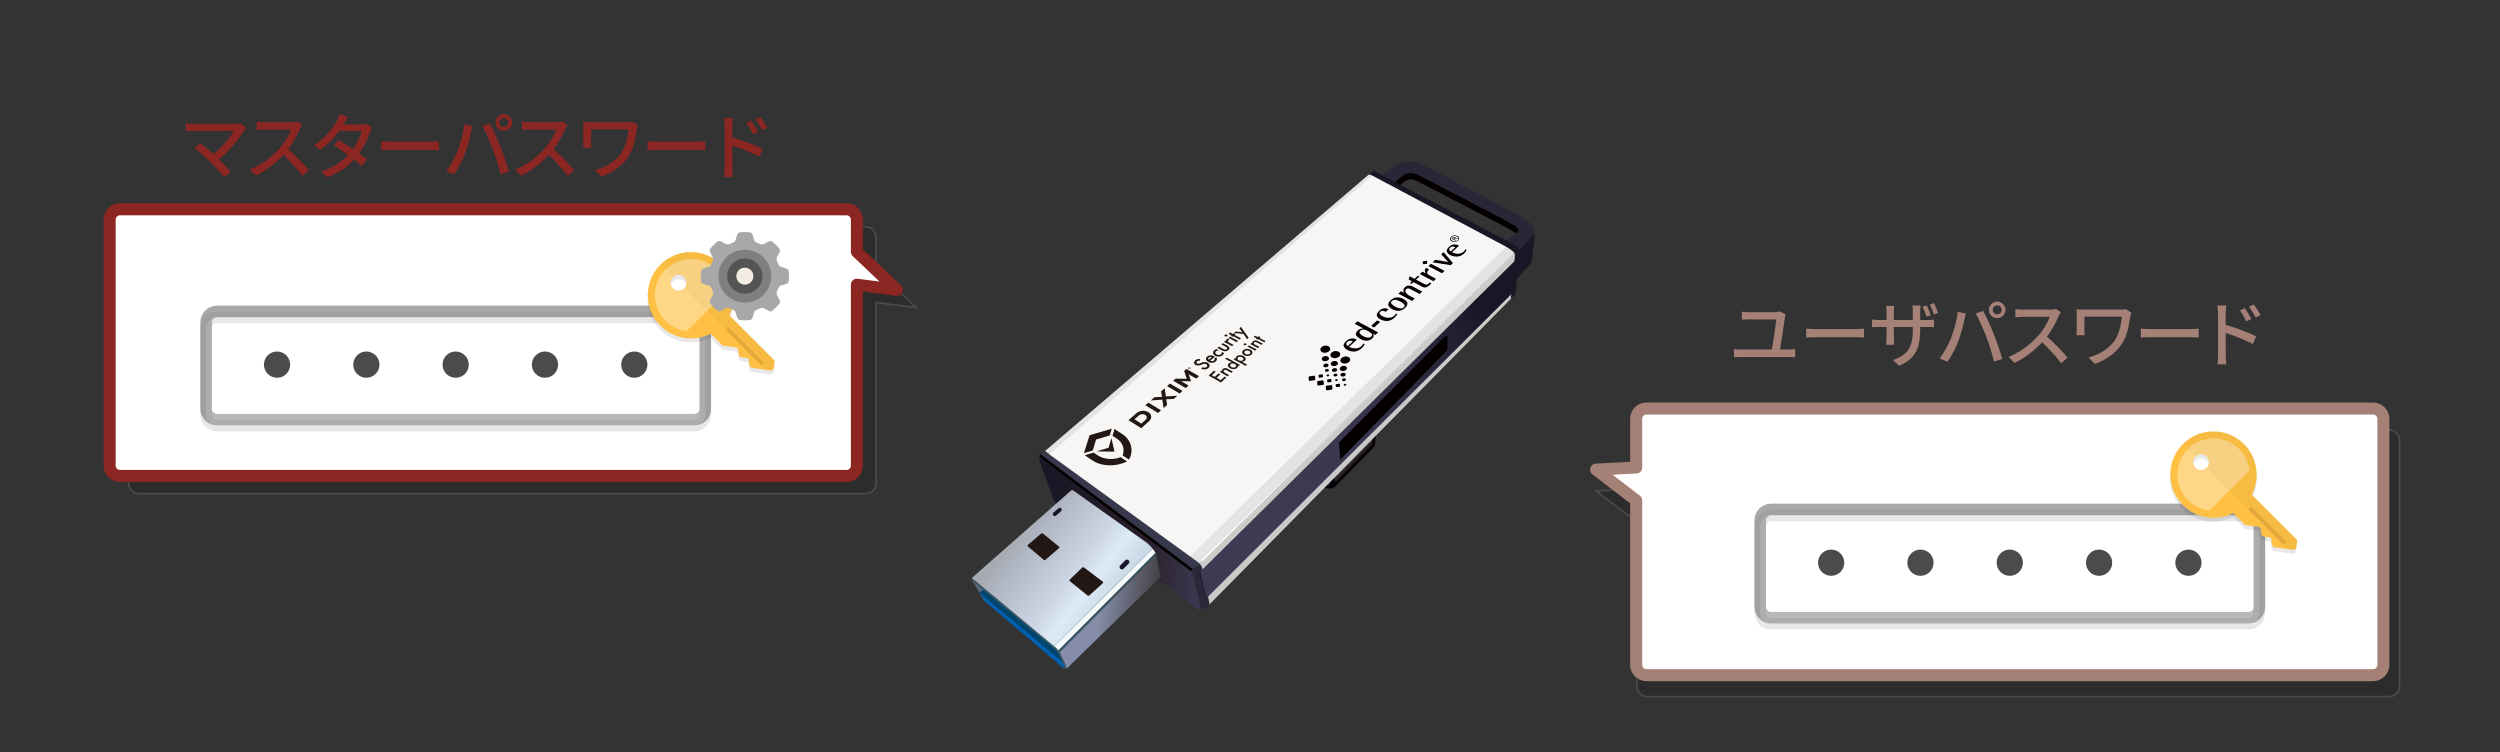 <?xml version="1.0" encoding="UTF-8"?>
<svg id="_レイヤー_1" xmlns="http://www.w3.org/2000/svg" version="1.1" xmlns:xlink="http://www.w3.org/1999/xlink" viewBox="0 0 1500.5 451.56">
  <rect x="0" y="0" width="1500.5" height="451.56" fill="#333333" stroke="none"/>
  <!-- Generator: Adobe Illustrator 29.5.1, SVG Export Plug-In . SVG Version: 2.1.0 Build 141)  -->
  <defs>
    <style>
      .st0 {
        fill: #221715;
      }

      .st1 {
        fill: url(#_名称未設定グラデーション_4);
      }

      .st1, .st2, .st3, .st4, .st5, .st6, .st7, .st8, .st9, .st10 {
        isolation: isolate;
      }

      .st1, .st4 {
        opacity: .17;
      }

      .st11 {
        fill: url(#_名称未設定グラデーション_5);
      }

      .st12 {
        fill: #050207;
      }

      .st13 {
        fill: #181726;
      }

      .st2 {
        opacity: .03;
      }

      .st14 {
        fill: #3b5561;
      }

      .st15 {
        fill: #f6fafb;
      }

      .st16 {
        fill: #8c2623;
      }

      .st17 {
        stroke: #040000;
        stroke-width: 1.59px;
      }

      .st17, .st3, .st18, .st19, .st20, .st7, .st21 {
        fill: #fff;
      }

      .st17, .st7, .st21, .st9 {
        stroke-miterlimit: 10;
      }

      .st22 {
        fill: url(#_名称未設定グラデーション_6);
      }

      .st3 {
        opacity: .35;
      }

      .st23 {
        fill: #38384d;
      }

      .st4 {
        fill: #848485;
      }

      .st24 {
        fill: #034f6a;
      }

      .st25 {
        fill: url(#_名称未設定グラデーション_2);
      }

      .st26 {
        fill: none;
      }

      .st27 {
        fill: #272737;
      }

      .st5 {
        opacity: .09;
      }

      .st28 {
        fill: #596575;
      }

      .st19 {
        stroke: #a48076;
        stroke-linecap: round;
      }

      .st19, .st20 {
        stroke-linejoin: round;
        stroke-width: 7.21px;
      }

      .st29 {
        fill: url(#_名称未設定グラデーション);
      }

      .st20 {
        stroke: #8c2623;
      }

      .st30 {
        fill: #18162b;
      }

      .st31 {
        fill: url(#_名称未設定グラデーション_8);
      }

      .st6 {
        opacity: .1;
      }

      .st7 {
        opacity: .19;
        stroke: #828282;
      }

      .st7, .st21 {
        stroke-width: 6.92px;
      }

      .st32 {
        fill: url(#_名称未設定グラデーション_3);
      }

      .st33 {
        fill: #0060af;
      }

      .st34 {
        fill: #a8a8a8;
      }

      .st35 {
        fill: #29293a;
      }

      .st36 {
        fill: #545454;
      }

      .st37 {
        fill: url(#_名称未設定グラデーション_7);
      }

      .st38 {
        fill: #7f7f7f;
      }

      .st39 {
        fill: #00456f;
      }

      .st40 {
        fill: #f2ece4;
      }

      .st41 {
        fill: #4b4b4b;
      }

      .st42 {
        fill: #040000;
      }

      .st43 {
        fill: #f7f6f4;
      }

      .st44 {
        fill: #1f2035;
      }

      .st8 {
        fill: #535354;
      }

      .st8, .st10 {
        opacity: .26;
      }

      .st21 {
        stroke: #a8a8a8;
      }

      .st9 {
        opacity: .13;
        stroke: #fff;
      }

      .st45 {
        fill: #a94660;
      }

      .st46 {
        fill: #a48076;
      }

      .st47 {
        fill: #ffc043;
      }

      .st48 {
        fill: #221713;
      }

      .st10 {
        fill: #4f4d4d;
      }
    </style>
    <linearGradient id="_名称未設定グラデーション" data-name="名称未設定グラデーション" x1="1074.58" y1="629.11" x2="1080.95" y2="634.07" gradientTransform="translate(-194.04 -465.93) rotate(6.01)" gradientUnits="userSpaceOnUse">
      <stop offset="0" stop-color="#50464e"/>
      <stop offset=".26" stop-color="#4c434a"/>
      <stop offset=".46" stop-color="#433a41"/>
      <stop offset=".65" stop-color="#332b30"/>
      <stop offset=".82" stop-color="#1c1619"/>
      <stop offset=".96" stop-color="#040000"/>
    </linearGradient>
    <linearGradient id="_名称未設定グラデーション_2" data-name="名称未設定グラデーション 2" x1="1062.73" y1="644.12" x2="1060.48" y2="647.38" gradientTransform="translate(-194.04 -465.93) rotate(6.01)" gradientUnits="userSpaceOnUse">
      <stop offset="0" stop-color="#50464e"/>
      <stop offset=".2" stop-color="#4b4149"/>
      <stop offset=".43" stop-color="#3d343a"/>
      <stop offset=".69" stop-color="#251f22"/>
      <stop offset=".95" stop-color="#050101"/>
      <stop offset=".96" stop-color="#040000"/>
    </linearGradient>
    <linearGradient id="_名称未設定グラデーション_3" data-name="名称未設定グラデーション 3" x1="1059.31" y1="643.3" x2="1081.29" y2="616.35" gradientTransform="translate(-194.04 -465.93) rotate(6.01)" gradientUnits="userSpaceOnUse">
      <stop offset="0" stop-color="#4d6370"/>
      <stop offset=".96" stop-color="#040000"/>
    </linearGradient>
    <linearGradient id="_名称未設定グラデーション_4" data-name="名称未設定グラデーション 4" x1="985.87" y1="599.71" x2="1162.56" y2="599.71" gradientTransform="translate(-194.04 -465.93) rotate(6.01)" gradientUnits="userSpaceOnUse">
      <stop offset="0" stop-color="#8d8d8d"/>
      <stop offset=".06" stop-color="#898989"/>
      <stop offset=".31" stop-color="#828383"/>
      <stop offset="1" stop-color="#818282"/>
    </linearGradient>
    <linearGradient id="_名称未設定グラデーション_5" data-name="名称未設定グラデーション 5" x1="890.76" y1="691.53" x2="996.85" y2="691.53" gradientTransform="translate(-194.04 -465.93) rotate(6.01)" gradientUnits="userSpaceOnUse">
      <stop offset="0" stop-color="#181726"/>
      <stop offset=".64" stop-color="#281e29"/>
      <stop offset="1" stop-color="#3c3b52"/>
    </linearGradient>
    <linearGradient id="_名称未設定グラデーション_6" data-name="名称未設定グラデーション 6" x1="1033.98" y1="669.36" x2="1146.96" y2="536.05" gradientTransform="translate(-194.04 -465.93) rotate(6.01)" gradientUnits="userSpaceOnUse">
      <stop offset="0" stop-color="#3c3b52"/>
      <stop offset=".33" stop-color="#39384e"/>
      <stop offset=".61" stop-color="#302f44"/>
      <stop offset=".86" stop-color="#232233"/>
      <stop offset="1" stop-color="#181726"/>
    </linearGradient>
    <linearGradient id="_名称未設定グラデーション_7" data-name="名称未設定グラデーション 7" x1="915.08" y1="738.45" x2="970.8" y2="738.45" gradientTransform="translate(-194.04 -465.93) rotate(6.01)" gradientUnits="userSpaceOnUse">
      <stop offset="0" stop-color="#858da8"/>
      <stop offset=".38" stop-color="#858da8"/>
      <stop offset="1" stop-color="#444045"/>
    </linearGradient>
    <linearGradient id="_名称未設定グラデーション_8" data-name="名称未設定グラデーション 8" x1="882.57" y1="696.99" x2="941.19" y2="731.96" gradientTransform="translate(-194.04 -465.93) rotate(6.01)" gradientUnits="userSpaceOnUse">
      <stop offset="0" stop-color="#a6abb1"/>
      <stop offset=".11" stop-color="#adb3be"/>
      <stop offset=".61" stop-color="#cdd6e5"/>
      <stop offset=".79" stop-color="#deebf7"/>
      <stop offset="1" stop-color="#c9d8e6"/>
    </linearGradient>
  </defs>
  <g>
    <g>
      <g>
        <path class="st42" d="M892.88,156.23l13.91-10.53s3.16-2.13,3.74-2.89c.83-1.07.84-2.05-3.21-4.41-1.33-.78-7.81-4.34-7.81-4.34l-48.73-25.28s-1.92-.91-3.56-1.18-3.27.81-3.27.81c-2.18.69-4.87,4.28-4.87,4.28l-7.8-4.65,4.29-3.92s2.96-2.53,7.94-3.27c4.98-.75,10.21,1.8,10.21,1.8l57.35,30.22s4.71,2.23,7.68,5.75c2.97,3.52,1.92,7.64,1.1,8.58-3.84,4.45-10.77,10.9-10.77,10.9l-16.21-1.9h0s0,.02,0,.02Z"/>
        <path class="st27" d="M893.27,152.46l13.91-10.53s3.16-2.13,3.74-2.89c.83-1.07.84-2.05-3.21-4.41-1.33-.78-7.81-4.34-7.81-4.34l-48.73-25.28s-1.92-.91-3.56-1.18-3.89.57-3.89.57c-2.18.69-14,11.66-14,11.66l-6.66-6.09,12.91-9.61s2.96-2.53,7.94-3.27c4.98-.75,10.21,1.8,10.21,1.8l57.35,30.22s4.71,2.23,7.68,5.75c2.97,3.52,1.92,7.64,1.1,8.58-3.84,4.45-10.77,10.9-10.77,10.9l-16.21-1.9h0s0,.01,0,.01Z"/>
      </g>
      <g>
        <path class="st12" d="M823.79,269.1c.27-.39,1.44-1.45,1.55-2.09l.45-8.3c-.1-1.07-.5-1.32-1.05-2.02l-5.92-5.21c-1.44-.65-1.8-.27-2.6.5l-27.85,27.79c-1.28,1.88-1.73,2.18-1.19,5.78l2.37,5.79c.52,1.11,1.97,1.41,3.24,1.44l6.6.48c.83-.29,1.45-.98,2.17-1.47l19.08-19.41,3.15-3.28h0s0,0,0,0Z"/>
        <path class="st29" d="M803.26,288.8c-1.34.94-1.59.72-2.19-.41l-.61-3.04c-.05-.56-.2-1.33.57-1.98l21.75-20.68c.95-.8.91-.02.97.66l-.24,3.23c-.17,1.76-.91,2.44-2.56,4.16-1.35,1.4-17.7,18.05-17.7,18.05h0Z"/>
        <path class="st25" d="M798.05,292.16s.23-4.42-1-5.54c-1.22-1.12-8.63-1.9-8.63-1.9"/>
        <path class="st32" d="M789.68,281.46s6.36,2.72,8.5,1.81c2.15-.9,23.6-22.37,23.6-22.37l-32.1,20.55h0Z"/>
      </g>
      <g>
        <path class="st43" d="M909.74,155.21s.31-2.94.42-4c.03-.28-.02-.52-.1-.74-.23-.59-.75-.93-.75-.93,0,0-2.48-2.37-2.96-2.84-.15-.15-.34-.28-.53-.41h.01c-.4-.27-.78-.44-.78-.44l-77.25-40.1s-1.64-.8-2.94-1.31h0s-.02,0-.03,0h0c-.44-.16-.85-.29-1.13-.35-1.11-.24-2.27.79-2.27.79l-73.82,63.03-120.44,102.87,2.67,1.94-1.15,1,84.3,61.46h-.01s4.03,3.35,4.03,3.35c0,0,.83.78,1.18,1.08.01.01.03.02.04.04.32.29.46.51.46.51,0,0,2.29,3.23,2.62,3.33s.66-.34.66-.34l187.15-185.77c.52-.42.64-2.13.64-2.13l-.02-.02h0Z"/>
        <polygon class="st43" points="725.31 356.3 724.41 357.19 725.71 362.95 726.24 362.4 729.98 358.61 907.25 178.88 907.55 176.06 727.27 354.36 725.31 356.3"/>
      </g>
      <g>
        <g>
          <path class="st42" d="M785.37,226.42l.19,1.57c0,.45.2.62.65.61l2.76-.38c.21-.07.49-.24.46-.64l-.16-1.6c-.02-.38-.37-.49-.5-.5l-2.8.38c-.22,0-.54.3-.6.57h0Z"/>
          <path class="st42" d="M790.54,229.22l.15,1.57c0,.45.2.62.65.61l2.81-.37c.21-.07.46-.28.41-.65l-.16-1.6c-.02-.38-.37-.49-.5-.5l-2.8.38c-.22,0-.5.31-.55.57Z"/>
          <path class="st42" d="M791.43,225.34l.1.99c0,.28.12.39.41.38l1.79-.24c.13-.04.36-.17.33-.4l-.11-1.08c-.02-.24-.12-.38-.37-.33l-1.78.24c-.31.06-.45.2-.37.43h0s0,.01,0,.01Z"/>
          <path class="st42" d="M796.55,228.15l.1.99c0,.28.12.39.41.38l1.79-.24c.13-.04.36-.17.33-.4l-.11-1.08c-.02-.24-.12-.38-.37-.33l-1.78.24c-.31.06-.45.2-.37.43h0s0,.01,0,.01Z"/>
          <path class="st42" d="M801.69,230.98l.1.99c0,.28.12.39.41.38l1.79-.24c.13-.04.36-.17.33-.4l-.11-1.08c-.02-.24-.12-.38-.37-.33l-1.78.24c-.31.06-.45.2-.37.43h0s0,.01,0,.01Z"/>
          <path class="st42" d="M795.72,232.12l.15,1.52c0,.45.2.62.65.61l2.76-.38c.21-.07.46-.24.44-.65l-.16-1.6c-.02-.38-.37-.51-.51-.53l-2.77.41c-.33.03-.61.27-.56.62Z"/>
          <path class="st42" d="M798.39,209.63c-.13,1.23-2.02,2.26-3.58,2.1s-2.42-.93-2.29-2.16,1.94-2.31,3.48-2.14,2.5.98,2.37,2.21h0Z"/>
          <path class="st42" d="M804.39,212.86c-.13,1.23-2.01,2.28-3.56,2.12s-2.44-.89-2.32-2.12,1.96-2.32,3.51-2.15,2.49.93,2.36,2.16h0Z"/>
          <path class="st42" d="M810.39,216.09c-.13,1.23-2.01,2.28-3.56,2.12s-2.44-.89-2.32-2.12,1.96-2.32,3.51-2.15,2.49.93,2.36,2.16h0Z"/>
          <path class="st42" d="M797.65,215.3c-.09.89-1.49,1.64-2.63,1.52s-1.77-.68-1.68-1.57,1.42-1.68,2.56-1.56,1.84.72,1.75,1.61h0Z"/>
          <path class="st42" d="M803.03,218.22c-.09.89-1.48,1.65-2.61,1.54s-1.8-.65-1.7-1.54,1.44-1.69,2.59-1.57,1.83.68,1.74,1.58h0s0,0,0,0Z"/>
          <path class="st42" d="M808.45,221.15c-.09.89-1.48,1.65-2.62,1.53s-1.8-.65-1.7-1.54,1.44-1.68,2.59-1.57,1.83.68,1.74,1.58h0s0,0,0,0Z"/>
          <path class="st42" d="M797.4,219.34c-.07.65-1.09,1.2-1.92,1.12s-1.3-.49-1.23-1.15,1.04-1.22,1.87-1.14,1.35.52,1.28,1.18h0s0,0,0,0Z"/>
          <path class="st42" d="M802.54,222.11c-.07.65-1.08,1.21-1.91,1.12s-1.31-.48-1.25-1.13,1.05-1.23,1.89-1.15,1.34.49,1.27,1.15h0Z"/>
          <path class="st42" d="M807.68,224.89c-.07.65-1.08,1.21-1.91,1.12s-1.31-.48-1.25-1.13,1.05-1.23,1.89-1.15,1.34.5,1.28,1.15h0Z"/>
          <path class="st42" d="M797.61,222.31c-.05.49-.82.9-1.45.84s-.98-.37-.93-.86.79-.92,1.41-.86,1.01.39.96.88h0Z"/>
          <path class="st42" d="M802.73,225.11c-.05.49-.81.9-1.44.84s-.99-.35-.94-.85.79-.92,1.42-.86,1,.37.95.87h0Z"/>
          <path class="st42" d="M807.85,227.9c-.05.5-.81.93-1.44.87s-.99-.36-.94-.86.8-.95,1.42-.88,1.01.38.95.88h0Z"/>
          <path class="st42" d="M797.79,225.34c-.04.33-.55.61-.97.56s-.66-.25-.62-.58.52-.62.95-.58.68.26.64.59h0Z"/>
          <path class="st42" d="M802.93,228.14c-.04.34-.54.61-.97.57s-.66-.24-.63-.57.53-.63.95-.58.68.26.65.58h0Z"/>
          <path class="st42" d="M808.08,230.94c-.04.34-.54.61-.97.57s-.67-.24-.63-.57.53-.62.95-.58.68.25.65.58h0Z"/>
        </g>
        <g>
          <path class="st42" d="M871.77,143.08"/>
          <g>
            <path class="st42" d="M874.66,141.58c-1.19-.53-2.85-.26-3.59.4s-1.27,1.83.03,2.7c1.19.8,3.16.45,3.89-.17,1.27-1.06.86-2.4-.33-2.93ZM874.51,144.4c-1.31.77-2.53.34-3.21-.14-.37-.26-1.01-1.22.11-2.08,1.17-.9,2.55-.55,3.28-.07.59.38,1.14,1.52-.17,2.3h-.01Z"/>
            <path class="st42" d="M874.77,143.4l.34-.31-1.64-.05.07-.1c.23-.36-.07-.69-.4-.79-.33-.1-.81-.08-1.23.35l-.75.68,2.46,1.27.28-.27-1.06-.56.34-.31,1.58.08h.01ZM873,143.04l-.11.11-.36.32-.77-.39.41-.37.14-.1c.35-.25.63-.13.73-.07s.22.25-.03.51h0s0,0,0,0Z"/>
          </g>
          <g>
            <path class="st42" d="M879.49,149.59s-.08.58-.92,1.34c-.84.76-1.08.93-2.81,1.31-1.73.37-4.3-.86-4.3-.86l4.27-3.94c-.94-.56-1.84-.67-2.62-.71-.96-.03-1.94.34-2.74.93-1.18.88-1.69,1.54-1.96,2.39-.39,1.15.83,2.88,3.45,3.61,6.09,1.69,8.42-3.65,8.42-3.65l-.79-.41h.01ZM870.53,148.51c1.49-1.19,2.94-.11,2.94-.11l-2.74,2.52s-1.89-1.05-.19-2.41h0Z"/>
            <path class="st42" d="M818.29,206.14s-.1.63-.99,1.46-1.74,1.25-3,1.43c-2.49.35-4.6-.85-4.6-.85l4.67-4.31c-1-.61-2.16-.84-2.97-.74-1.01.12-1.86.39-2.71,1.04-1.26.96-1.92,1.9-2.17,2.59-.82,2.21,3.66,4.72,6.84,4.2,3.99-.64,5.77-4.35,5.77-4.35l-.84-.45h0ZM808.82,205.07c1.48-1.21,3.16-.19,3.16-.19l-2.99,2.79s-2.06-1.06-.17-2.61Z"/>
            <path class="st42" d="M853.94,157.21l.09,1.05c0,.3.13.32.43.3l1.84-.18c.13-.05.38-.18.34-.42l-.12-1.07c-.02-.26-.12-.4-.39-.34l-1.82.21c-.31.06-.47.21-.38.45h0Z"/>
            <polyline class="st42" points="823.12 195.62 826.57 192.43 828.17 193.29 824.7 196.48 823.12 195.62"/>
            <polyline class="st42" points="826.57 192.43 823.12 195.62 824.7 196.48 828.17 193.29 826.57 192.43"/>
            <line class="st26" x1="837.83" y1="188.12" x2="838.65" y2="188.55"/>
            <line class="st26" x1="833.41" y1="185.6" x2="831.71" y2="187.16"/>
            <path class="st42" d="M838.65,188.55l-.82-.43s-.93,2.68-4.49,2.61c-2.71-.05-5.4-1.66-5.32-2.83.05-.78.81-1.47,2.14-1.38.33.02,1.54.63,1.54.63l1.7-1.56s-1.03-.53-2.07-.6c-1-.06-3.15.5-4.69,3-.87,1.41.31,2.83,1.55,3.52.86.48,3.45,1.7,5.92.87,3.21-1.08,4.52-3.85,4.52-3.85h0s0,.01,0,.01Z"/>
            <path class="st42" d="M844.74,182.11c0-.96-1.71-2.85-4.69-3.49-2.81-.59-4.71.94-5.46,1.68s-1.45,1.72-1.37,2.57c.09.85.6,1.51,2.01,2.49,1.54,1.06,3.5,1.22,3.97,1.22s1.75-.06,3.35-1.14,2.19-2.37,2.18-3.34h.01ZM842.84,184.12c-.28.39-.67.73-1.32.91-1.43.4-3.33-.52-4.61-1.28-.28-.16-1.29-.85-1.81-1.48-.43-.52-.26-1.52.95-2.06s2.63,0,3.17.19c.54.19,2.7,1.22,3.43,2.11.57.69.47,1.23.19,1.63h0Z"/>
            <path class="st42" d="M845.05,176.94c.25.18.48.33.67.43l3.41,1.8-1.58,1.46-8.25-4.37,1.58-1.45,1.99,1s-1.36-1.65.24-3.28,3.52-1.09,4.1-.91l6.41,3.37-1.56,1.46-5.85-3.08c-.76-.51-2-.26-2.46.43-.35.53-.55,1.54.64,2.56s.66.57.66.57h0Z"/>
            <path class="st42" d="M858.09,169.51l1,.52s-1.18,1.5-2.81,2.28c-1.25.6-2.56-.16-2.56-.16l-5.42-2.85-1.17,1.07-.9-.47,1.19-1.08-1.93-1.03.51-1.99,2.98,1.57,2.02-1.85.9.47-2.02,1.85,4.72,2.49s1.13.62,1.8.47,1.39-.75,1.7-1.31h0Z"/>
            <polyline class="st42" points="858.86 158.31 857.32 159.72 865.48 164.01 867.02 162.59 858.86 158.31"/>
            <polyline class="st42" points="866.44 151.35 865.05 152.64 869.15 157.24 869.13 157.25 861.45 155.94 859.82 157.44 870.71 159.16 872.04 157.93 866.44 151.35"/>
            <path class="st42" d="M856.98,164.53c.14.12.29.28.48.42.2.14.42.28.69.42l3.74,1.97-1.54,1.44-8.17-4.3,1.55-1.42,2.08,1.09.03-.03s-1.5-1.73.1-3.36l1.81.95c-.18.17-.36.35-.49.53-.36.46-1.2,1.49-.25,2.32h-.02s0,0,0,0Z"/>
            <path class="st42" d="M825.53,201.03l1.64-1.51-12.44-6.67-1.64,1.5,5.25,2.82-.04.03s-1.43-.16-2.48.5c-.89.56-2.28,1.83-1.98,3.17.34,1.57,5.06,4.91,8.52,3.1,1.96-1.02,2.63-2.35,1.76-3.64l.04-.03,1.36.73h0ZM821.01,202.67c-1.82-.1-4.58-1.62-5.03-2.98-.24-.72.84-1.99,2.45-1.89,1.62.1,4.24,1.61,4.89,2.61s-.5,2.35-2.31,2.25h0Z"/>
          </g>
        </g>
      </g>
      <path class="st12" d="M848.48,220.74l-46.64,46.88,2.23,8.43,43.86-45.03c1.72-1.96,1.4-1.45,1.72-3.65l.35-5.04c.17-1.68-.57-2.2-1.53-1.59h0Z"/>
      <path class="st4" d="M629.8,272.68l194.97-168.25c-.45-.18-.86-.32-1.14-.38-1.11-.24-2.27.79-2.27.79l-73.82,63.03-120.44,102.87,2.7,1.95h0Z"/>
      <path class="st1" d="M909.3,149.55s-2.48-2.37-2.96-2.84c-.16-.16-.37-.3-.56-.43l-192.81,188.88,4.02,3.34s.83.78,1.18,1.08c.01.01.03.02.04.04l191.85-189.13c-.23-.59-.75-.93-.75-.93h-.01s0,0,0,0Z"/>
      <path class="st8" d="M909.74,155.21s.31-2.94.42-4c.03-.28-.02-.52-.1-.74l-191.85,189.13c.32.29.46.51.46.51,0,0,2.29,3.23,2.62,3.33s.66-.34.66-.34l187.15-185.77c.52-.42.64-2.13.64-2.13h0Z"/>
      <path class="st13" d="M919.57,155.08l1.57-14.96-9.13,9.99c-.36-1.23-1.3-2.44-3.28-3.4l-83.73-43.85c-.14-.06-.33-.12-.45-.13-.15-.02-.27.02-.45.1l-2.68,2s.43-.07,1,.04,1.37.59,1.37.59l80.11,42.58.76.43c1.38.92,3.67,2.31,4.33,3.55.19.36.25.8.26,1.19.01.41-.04.76-.05.86l-1.58,16.27-.9,9.18,2.82-2.83,1-9.51c3.76-4.05,7.16-7.78,8.2-8.99.38-.45.82-1.61.86-3.09h-.01s0,0,0,0Z"/>
      <path class="st24" d="M717.58,342.24"/>
      <path class="st11" d="M720.69,364.94l-4.67-20.43-.19-.85c-.59-2.32-1.07-3.11-3.05-4.84l-86.66-62.95c-1.31-.96-2.27-1.56-2.52-.02,0,.02.01.04.02.06.09.3,8.62,23.65,8.62,23.65.88,2.11.89,2,2.77,3.62l79.18,58.82,1.98,1.47c2.2,1.86,3.41,2.75,4.54,2.79.25-.49,0-1.34,0-1.34h0s0,.01,0,.01Z"/>
      <path class="st45" d="M725.86,363.3h.01c-.15.02-.18.03-.01,0Z"/>
      <polygon class="st10" points="727.27 354.36 725.31 356.3 724.41 357.19 725.71 362.95 726.24 362.4 729.98 358.61 907.25 178.88 907.55 176.06 727.27 354.36"/>
      <path class="st23" d="M715.37,334.75l-85.57-62.07-2.7-1.95-.3.25-2.79,2.38c-.47.38-.96.79-.45,2.5.25-1.55,1.21-.94,2.52.02l86.66,62.95c1.51,1.31,2.15,2.09,2.63,3.41l4.51-4.08c-1.62-1.41-4.54-3.4-4.54-3.4h0s0-.01,0-.01Z"/>
      <path class="st35" d="M725.83,361.72l-4.14-20.34c-.29-.99-.69-2-1.2-2.57-.21-.24-.3-.42-.63-.72l-4.46,4.15c.15.42.29.88.42,1.43l4.86,21.28s.24.85,0,1.34c1.05.05,2.01-.64,3.64-1.98l1.52-1.49c.07-.33.1-.71,0-1.09h0s0,0,0,0Z"/>
      <polygon class="st18" points="813.42 246.26 721.1 336.13 721.74 336.82 813.42 246.26"/>
      <polygon class="st22" points="909.64 156.14 720.42 343.06 724.04 359.14 907.55 176.06 909.64 156.14"/>
      <path class="st42" d="M803.64,265.52l62.14-62.09c3.05-2.79,3.17-2.62,3.09.67l-.12,4.1c-.19,1.73.25,1.53-1.42,3.33l-62.92,64.33-.78-10.33h0Z"/>
      <polygon class="st44" points="719.71 343.77 723.44 359.73 724.04 359.14 720.42 343.06 719.71 343.77"/>
      <g>
        <g>
          <polygon class="st28" points="606.51 361.7 590.93 360.86 583.3 348.05 607.42 352.97 606.51 361.7"/>
          <polygon class="st33" points="638.86 401.46 590.91 360.81 587.85 355.66 640.4 399.3 638.86 401.46"/>
          <polygon class="st39" points="651.34 382.86 604.13 343.66 587.85 355.66 639.72 398.94 651.34 382.86"/>
        </g>
        <path class="st37" d="M696.67,346.16l-2.61-13.05-58.18,58.37,3.55,7.41s.63,1.21.43,2.39c.45-.18.87-.46.87-.46l55.95-54.65h0Z"/>
        <path class="st15" d="M635.21,390.49l58.32-58.63c-.46-.88-1.05-1.72-1.67-2.48l-59.1,58.6c1.09.95,1.88,1.78,2.45,2.52h0Z"/>
        <path class="st14" d="M635.85,391.43l.02.05,58.19-58.37-.04-.18c-.14-.37-.3-.72-.48-1.07l-58.32,58.63c.26.33.47.64.64.94h0Z"/>
        <g>
          <path class="st14" d="M631.79,387.17l-47.56-39.54c-.36-.31-.67-.52-.95-.66-.56.76.34,1.61.76,1.97.86.72,3.13,2.65,3.13,2.65l44.27,36.68s.22.19.53.48l.76-.76c-.3-.26-.61-.53-.96-.8h0s0,0,0,0Z"/>
          <path class="st14" d="M639.42,398.89l-3.55-7.41-.65.77c1.17,2.47,3.69,8.26,3.69,8.26,0,0-.53.48-1.08.06,0,0,.86.92,1.45.87.18-.02.37-.08.56-.15.2-1.18-.43-2.39-.43-2.39h0Z"/>
          <path class="st14" d="M632.75,387.97l-.76.76c.83.75,2.21,1.98,2.48,2.5l.74-.74c-.57-.74-1.36-1.57-2.45-2.52h0s0,0,0,0Z"/>
          <path class="st14" d="M634.47,391.23l.74-.74c.26.33.47.64.64.94l.02.05-.64.76-.75-1.01h0s0,0,0,0Z"/>
        </g>
        <path class="st31" d="M688.57,325.96l-44.2-31.44s-.19-.11-.21-.13c-.34-.17-.58-.42-1.17-.03-.05.03-.31.24-.38.28l-57.42,50.56s-1.01.91-1.78,1.64c-.05.05-.07.1-.11.15.27.15.58.35.95.66l47.56,39.54c.35.28.66.54.96.8l59.1-58.6c-1.15-1.41-2.43-2.6-3.28-3.44h-.01s0,0,0,0Z"/>
        <path class="st0" d="M626.89,336.21c-.14-.01-.27-.07-.39-.16l-9.5-8.01c-.15-.13-.25-.33-.25-.54s.09-.41.25-.54l7.96-6.76c.26-.22.64-.22.91-.01l9.64,7.78c.16.13.26.33.26.54,0,.21-.09.42-.25.55l-8.1,6.99c-.15.13-.35.19-.53.17h0Z"/>
        <path class="st0" d="M653.17,357.62c-.13-.01-.26-.06-.37-.16l-10.63-8.6c-.16-.13-.26-.33-.27-.55,0-.21.09-.42.25-.55l7.48-7.19c.25-.22.63-.22.89-.02l11.3,8.5c.17.13.28.33.27.54,0,.21-.09.42-.25.56l-8.15,7.29c-.15.13-.35.19-.53.17h.02s0,0,0,0Z"/>
        <path class="st30" d="M636.95,305.16c.43.49.38,1.24-.11,1.67l-3.02,2.65c-.49.43-1.24.38-1.67-.11h0c-.43-.49-.38-1.24.11-1.67l3.02-2.65c.49-.43,1.24-.38,1.67.11h0Z"/>
        <path class="st30" d="M677.41,336.31c.55.54.58,1.41.07,1.92l-3.15,3.17c-.51.52-1.37.49-1.93-.06h0c-.55-.54-.58-1.41-.07-1.92l3.15-3.17c.51-.52,1.37-.49,1.93.06h0Z"/>
      </g>
      <polyline class="st17" points="624.03 273.35 669.71 307.79 715.4 342.23"/>
    </g>
    <g>
      <path class="st48" d="M650.56,272l3.4-10.78,13.32-3.93-1.2,4.08-8.2,2.43-2.03,6.61-5.3,1.58h0ZM667.73,261.57l2.41,1.56c3.75,2.43,5.14,6.4,3.65,10.21l3.83,2.52c3.12-5.7,1.35-11.92-4.31-15.55l-4.39-2.82-1.19,4.08h0s0,0,0,0ZM672.63,274.41c-4.69,1.77-10.09,1.36-13.85-1.16l-2.4-1.6-5.31,1.59,4.39,2.97c5.7,3.85,14.16,4.14,20.99.73l-3.83-2.53h0ZM668.92,271.06l-10.81-.14,7.27-2.18,1.68-5.77,1.86,8.1Z"/>
      <path class="st48" d="M720.38,215.5l-.2.98c-.45-.04-.78-.04-1,.02-.24.06-.46.18-.67.37-.26.23-.38.47-.37.72,0,.25.15.46.42.6.38.21.9.18,1.58-.09l.93-.37c.75-.3,1.42-.46,2.02-.46.6,0,1.16.14,1.69.44.71.39,1.12.89,1.21,1.49.1.6-.14,1.16-.71,1.67-.54.48-1.17.77-1.93.86-.75.08-1.52-.04-2.34-.37l.69-1c.5.22.89.32,1.17.33.53.02.98-.14,1.34-.47.29-.26.41-.54.36-.85s-.27-.57-.65-.78c-.15-.08-.3-.15-.46-.19-.16-.04-.33-.06-.5-.05s-.37.04-.57.08-.43.12-.66.21l-.91.36c-1.29.51-2.37.52-3.24.03-.58-.33-.88-.76-.92-1.29-.04-.54.22-1.03.74-1.5.71-.63,1.7-.88,2.96-.75h0s0,0,0,0Z"/>
      <path class="st48" d="M729.13,214.05l-2.75,2.46c.43.2.85.29,1.27.25.42-.03.77-.18,1.05-.43.22-.2.33-.39.34-.6,0-.2-.08-.48-.26-.84l1.28-.38c.14.24.23.47.28.68s.06.41.03.61-.1.39-.22.57c-.11.18-.27.36-.47.54-.57.52-1.27.8-2.09.85-.82.05-1.62-.14-2.4-.57-.77-.43-1.23-.92-1.37-1.49-.13-.57.09-1.09.65-1.59.56-.5,1.24-.77,2.02-.82.78-.04,1.57.16,2.37.6l.26.15h.01ZM727.3,214.35c-.72-.22-1.32-.12-1.79.3-.11.09-.19.2-.24.31s-.08.22-.08.33.03.23.08.33c.05.11.14.22.25.32l1.78-1.59h0Z"/>
      <path class="st48" d="M730.22,209.49l1.49.81c-.51,0-.9.05-1.18.13s-.52.21-.73.39c-.33.29-.46.62-.37.98.08.36.34.66.79.9.45.25.94.36,1.44.33.5-.03.92-.2,1.25-.5.21-.19.34-.39.38-.59.04-.2,0-.48-.12-.85l1.49.81c-.12.45-.35.83-.7,1.15-.59.53-1.32.84-2.21.93-.89.09-1.7-.07-2.43-.47-.72-.4-1.14-.91-1.24-1.55-.1-.63.14-1.2.72-1.72.37-.33.84-.59,1.4-.75h0Z"/>
      <path class="st48" d="M731.54,208.01l2.79,1.51c.81.43,1.46.44,1.95,0,.49-.44.33-.88-.48-1.31l-2.78-1.49.86-.77,2.81,1.51c.39.21.69.42.9.64.18.2.29.43.31.7.04.44-.17.86-.61,1.27-.45.41-.99.65-1.61.73-.39.05-.74.04-1.07-.02-.3-.06-.67-.21-1.12-.45l-2.81-1.52.87-.78h0Z"/>
      <path class="st48" d="M734.68,205.21l.86-.76.43.23c-.06-.26-.06-.46-.02-.61.04-.15.15-.3.32-.46.23-.2.55-.35.99-.48l.63.89c-.31.06-.54.16-.7.3-.47.41-.24.87.68,1.36l2.52,1.35-.85.77-4.86-2.6h0Z"/>
      <path class="st48" d="M735.27,201.85c-.19-.1-.31-.24-.34-.41-.03-.17.02-.32.17-.46.16-.14.35-.22.6-.24s.47.02.67.12c.2.11.32.25.35.42.03.17-.02.32-.17.46-.16.14-.35.22-.61.24s-.47-.02-.68-.13h0s0-.01,0-.01ZM738.24,202.04l4.85,2.57-.85.77-4.86-2.58.85-.76h0Z"/>
      <path class="st48" d="M741.02,201.05l3.81,2-.84.76-3.81-2.01-.36.32-1.04-.55.36-.32-1.77-.93.84-.75,1.76.92.66-.58,1.04.54-.66.58h0Z"/>
      <path class="st48" d="M746.31,200.42l-5.57-.6.98-.87,3.88.46-1.74-2.36.94-.84,4.62,6.48-.95.87-2.15-3.14h0Z"/>
      <path class="st48" d="M713.4,220.88l.19-.17s.09-.06.13-.07c.04-.01.08,0,.12.02.02.02.04.04.05.05,0,.02.01.04,0,.07-.02.02-.04.05-.07.08l-.18.15-.24-.14h0s0,.01,0,.01ZM714.06,221.25l-.33-.19.1-.08s.04-.03.05-.03l.06-.02s.05,0,.09,0c.04,0,.09,0,.15,0l.24.02.1-.09-.31-.02c-.06,0-.11,0-.17,0l-.08.03c.05-.05.07-.1.06-.15-.02-.04-.03-.09-.1-.11-.04-.02-.08-.04-.13-.04s-.1,0-.14.02c-.04.02-.09.05-.14.1l-.27.24.74.42.08-.07h0v-.02ZM713.31,221.37c.36.2.89.16,1.19-.1.29-.26.24-.64-.12-.84s-.89-.16-1.19.1c-.29.26-.24.64.12.85h0ZM713.4,221.29c-.31-.17-.35-.5-.1-.71s.7-.26,1-.08c.3.17.35.49.1.71-.25.22-.7.26-1,.08ZM695.09,247.89l-7.63-4.66,1.78-1.58,7.62,4.62-1.78,1.6h0s0,.01,0,.01ZM709.77,234.65l-7.59-4.43-1.72,1.52,7.59,4.46,1.71-1.54h0s0-.01,0-.01ZM710.73,222.66l1.55,4.68-6.77-.06-1.4,1.23,7.58,4.41,1.69-1.52-4.53-2.62,6.02.06-1.4-4.17,4.52,2.58,1.65-1.49-7.56-4.29-1.36,1.21h.01s0,0,0,0ZM699.01,233.03l-2.13,1.89.59,3.27-4.54.22-2.17,1.92,6.86-.44.76,5.05,2.17-1.95-.62-3.33,4.56-.23,2.12-1.92-6.83.44-.77-4.92h0ZM689.72,252.74h0l-4.74,4.28-7.66-4.81,4.75-4.2c1.85-1.64,5.04-1.92,7.15-.63,2.11,1.29,2.35,3.7.49,5.36h0ZM687.62,251.92c.99-.89.88-2.18-.26-2.89-1.13-.69-2.85-.55-3.84.34l-2.6,2.31,2.05,1.28,2.06,1.28,2.59-2.32h0Z"/>
      <path class="st48" d="M729.66,223.09l-2.31,2.11,1.77,1,2.24-2.06,1.05.58-2.24,2.06,2.48,1.4,2.3-2.13,1.05.59-3.17,2.94-7.42-4.18,3.18-2.9,1.04.58h0s0,0,0,0Z"/>
      <path class="st48" d="M732.17,223.26l.84-.76.43.23c-.09-.47.06-.88.42-1.21.41-.38.91-.58,1.49-.61.49-.02,1.06.14,1.72.51l2.87,1.59-.83.77-2.62-1.45c-.46-.26-.83-.38-1.1-.39s-.53.1-.79.33c-.27.25-.35.5-.23.74.12.23.47.51,1.05.84l2.27,1.26-.84.77-4.68-2.61h0s0,0,0,0Z"/>
      <path class="st48" d="M735.34,215.38l.82-.75,8.06,4.38-.82.76-.49-.27c.1.53-.06.98-.46,1.35-.48.45-1.12.69-1.91.73-.8.03-1.56-.14-2.26-.54-.69-.38-1.12-.85-1.27-1.4-.15-.55.01-1.04.49-1.48.42-.38,1.01-.59,1.78-.66l-3.93-2.15v.02s0,0,0,0ZM739.11,220.29c.44.25.9.36,1.36.35.47-.02.85-.16,1.13-.41.3-.28.41-.58.32-.9-.1-.33-.37-.61-.8-.85-.44-.24-.89-.35-1.36-.33-.46.02-.85.17-1.15.44-.28.25-.37.55-.28.88.1.33.35.61.77.84h0Z"/>
      <path class="st48" d="M748.45,218.86l-.81.75-7.22-3.92.81-.74.51.27c-.1-.52.05-.97.45-1.34.48-.44,1.11-.68,1.89-.71.78-.04,1.53.14,2.24.52.7.37,1.13.83,1.28,1.37s0,1.02-.47,1.46c-.41.38-.99.6-1.75.66l3.08,1.67h0s0,0,0,0ZM745.5,214.46c-.44-.24-.9-.35-1.36-.34-.47.02-.84.15-1.12.41-.3.27-.4.57-.31.88.09.32.35.6.81.84.44.24.89.35,1.36.33.46-.01.84-.16,1.13-.45.28-.25.37-.54.27-.87-.1-.33-.35-.6-.78-.83h0Z"/>
      <path class="st48" d="M746.76,213.21c-.67-.36-1.07-.83-1.18-1.41s.09-1.1.6-1.57c.52-.47,1.19-.74,2.01-.82.83-.07,1.58.08,2.26.44.7.37,1.1.84,1.22,1.42.11.58-.08,1.11-.6,1.59-.51.47-1.18.75-2.01.82-.82.07-1.59-.09-2.3-.47ZM747.59,212.47c.46.25.92.36,1.38.33.46-.03.85-.18,1.16-.46.31-.28.42-.59.34-.9s-.35-.6-.8-.83c-.45-.24-.91-.34-1.36-.31-.46.03-.84.18-1.16.46-.3.28-.41.58-.33.9s.34.59.78.83h0Z"/>
      <path class="st48" d="M746.75,207.12c-.18-.1-.29-.23-.33-.39-.03-.17.02-.31.16-.43.14-.13.33-.21.56-.22.23-.02.45.02.64.12s.3.23.34.4-.01.31-.16.43c-.14.13-.33.21-.57.23-.24.02-.45-.02-.65-.12h0s0,0,0,0ZM749.57,207.3l4.64,2.45-.79.73-4.64-2.46.79-.72h0Z"/>
      <path class="st48" d="M750.42,206.52l.79-.72.43.22c-.1-.44.03-.82.37-1.14.39-.36.87-.55,1.43-.57.47-.02,1.04.14,1.69.47l2.84,1.49-.78.72-2.59-1.36c-.46-.24-.82-.36-1.08-.37-.27-.01-.52.1-.76.3-.26.24-.32.47-.2.69s.48.48,1.06.78l2.24,1.17-.79.73-4.63-2.44h0Z"/>
      <path class="st48" d="M755.96,202.87l3.63,1.88-.77.71-3.64-1.89-.33.3-.99-.52.33-.3-1.69-.88.77-.7,1.68.87.6-.55.99.51-.6.55h0s0,.01,0,.01Z"/>
    </g>
  </g>
  <path class="st9" d="M957.95,294.73l24.57-1.3v-29.19c-.06-3.4,2.78-6.18,6.3-6.18h445.05c3.47,0,6.3,2.78,6.3,6.18v147.68c0,3.4-2.83,6.18-6.3,6.18h-445.05c-3.47,0-6.3-2.78-6.3-6.18v-98.72l-24.57-18.48h0Z"/>
  <path class="st19" d="M957.95,281.87l24.08-1.3v-29.19c-.06-3.4,2.72-6.18,6.18-6.18h436.13c3.4,0,6.18,2.78,6.18,6.18v147.68c0,3.4-2.78,6.18-6.18,6.18h-436.13c-3.4,0-6.18-2.78-6.18-6.18v-98.72l-24.08-18.48Z"/>
  <g>
    <path class="st21" d="M1349.52,370.76h-286.48c-3.63,0-6.57-2.95-6.57-6.57v-51.85c0-3.63,2.95-6.57,6.57-6.57h286.48c3.63,0,6.57,2.95,6.57,6.57v51.85c.06,3.63-2.89,6.57-6.57,6.57Z"/>
    <g>
      <path class="st7" d="M1349.52,374.39h-286.48c-3.63,0-6.57-2.95-6.57-6.57v-51.85c0-3.63,2.95-6.57,6.57-6.57h286.48c3.63,0,6.57,2.95,6.57,6.57v51.85c.06,3.63-2.89,6.57-6.57,6.57Z"/>
      <g>
        <circle class="st41" cx="1099.06" cy="337.73" r="7.88"/>
        <circle class="st41" cx="1206.26" cy="337.73" r="7.88"/>
        <circle class="st41" cx="1152.66" cy="337.73" r="7.88"/>
        <circle class="st41" cx="1259.86" cy="337.73" r="7.88"/>
        <circle class="st41" cx="1313.5" cy="337.73" r="7.88"/>
      </g>
    </g>
  </g>
  <g>
    <path class="st46" d="M1040.73,209.47c.66.12,1.33.19,2.01.24.68.04,1.33.06,1.96.06h29c.69,0,1.35-.03,1.99-.09.63-.06,1.22-.13,1.77-.22v4.96c-.58-.06-1.23-.1-1.96-.13-.73-.03-1.33-.04-1.79-.04h-29c-.6,0-1.25.02-1.92.04-.68.03-1.36.07-2.05.13v-4.96ZM1071.67,188.63c-.09.26-.16.56-.22.91s-.1.6-.13.78c-.12.86-.27,2-.48,3.41s-.42,2.94-.67,4.6c-.25,1.65-.5,3.3-.76,4.94-.26,1.64-.5,3.13-.71,4.47-.22,1.34-.4,2.41-.54,3.21h-4.92c.12-.66.26-1.51.43-2.55.17-1.04.37-2.19.58-3.45.22-1.27.42-2.56.63-3.88.2-1.32.38-2.6.54-3.84.16-1.24.29-2.33.41-3.28.11-.95.19-1.7.22-2.24h-16.1c-.81,0-1.57.01-2.29.04-.72.03-1.44.07-2.16.13v-4.79c.66.06,1.39.12,2.18.19.79.07,1.53.11,2.22.11h14.93c.32,0,.69-.03,1.12-.09s.84-.11,1.23-.17c.39-.06.68-.13.88-.22l3.58,1.73Z"/>
    <path class="st46" d="M1084.06,197.26c.49.03,1.09.06,1.79.11.71.04,1.47.08,2.29.11.82.03,1.6.04,2.35.04h23.47c1.04,0,1.97-.04,2.81-.11.83-.07,1.51-.12,2.03-.15v5.35c-.49-.03-1.18-.07-2.07-.13-.89-.06-1.81-.09-2.76-.09h-23.47c-1.18,0-2.36.02-3.54.06-1.18.04-2.14.09-2.89.15v-5.35Z"/>
    <path class="st46" d="M1123.58,191.74c.2.03.53.07.99.13.46.06.99.11,1.6.15.6.04,1.24.06,1.9.06h28.44c1.06,0,1.95-.03,2.65-.09.71-.06,1.26-.11,1.66-.17v4.57c-.32-.03-.85-.06-1.6-.09-.75-.03-1.64-.04-2.68-.04h-28.48c-.66,0-1.29,0-1.88.02-.59.01-1.11.04-1.55.06-.45.03-.8.04-1.06.04v-4.66ZM1136.92,183.63c-.03.29-.07.74-.13,1.36-.06.62-.09,1.33-.09,2.14v15.62c0,.58.01,1.15.04,1.73.03.58.05,1.08.06,1.51.01.43.04.75.06.95h-4.79c.03-.2.06-.52.09-.95.03-.43.06-.93.09-1.51.03-.58.04-1.15.04-1.73v-15.66c0-.52-.02-1.08-.06-1.68s-.09-1.19-.15-1.77h4.83ZM1152.5,197.74c0,2.79-.19,5.29-.58,7.49s-1.04,4.17-1.96,5.91c-.92,1.74-2.2,3.29-3.84,4.66-1.64,1.37-3.73,2.61-6.26,3.73l-3.67-3.41c2.04-.75,3.8-1.58,5.29-2.5,1.48-.92,2.71-2.06,3.69-3.41.98-1.35,1.71-3.01,2.18-4.98.47-1.97.71-4.38.71-7.23v-10.92c0-.89-.02-1.66-.06-2.31-.04-.65-.09-1.13-.15-1.45h4.88c-.03.32-.07.8-.13,1.45-.06.65-.09,1.42-.09,2.31v10.66ZM1156.42,183.32c.26.52.54,1.14.84,1.86.3.72.59,1.43.86,2.14.27.71.51,1.35.71,1.92l-2.5.86c-.2-.63-.44-1.3-.71-2.01-.27-.7-.55-1.41-.82-2.11-.27-.7-.55-1.33-.84-1.88l2.46-.78ZM1160.78,181.94c.29.55.58,1.17.88,1.88.3.71.6,1.41.88,2.11.29.71.52,1.36.69,1.96l-2.5.82c-.32-.95-.69-1.98-1.12-3.09-.43-1.11-.86-2.08-1.29-2.91l2.46-.78Z"/>
    <path class="st46" d="M1170.84,203.35c.46-1.18.91-2.43,1.36-3.75.45-1.32.86-2.7,1.23-4.12.37-1.42.7-2.84.97-4.25.27-1.41.48-2.76.63-4.06l4.88.99c-.09.37-.19.78-.3,1.23-.12.45-.22.88-.32,1.32-.1.43-.19.81-.28,1.12-.14.69-.34,1.58-.58,2.65-.25,1.08-.54,2.23-.88,3.45-.34,1.22-.71,2.46-1.1,3.71-.39,1.25-.8,2.41-1.23,3.47-.52,1.35-1.12,2.74-1.81,4.16s-1.42,2.81-2.2,4.16c-.78,1.35-1.55,2.59-2.33,3.71l-4.7-1.99c1.35-1.78,2.62-3.75,3.8-5.89,1.18-2.14,2.14-4.12,2.89-5.93ZM1192.11,202.01c-.43-1.12-.91-2.32-1.45-3.58-.53-1.27-1.08-2.54-1.64-3.82-.56-1.28-1.12-2.48-1.66-3.6-.55-1.12-1.05-2.09-1.51-2.89l4.45-1.47c.43.81.93,1.77,1.49,2.89.56,1.12,1.13,2.32,1.71,3.6.58,1.28,1.14,2.55,1.68,3.82.55,1.27,1.04,2.45,1.47,3.54.4,1.04.84,2.2,1.32,3.5s.95,2.63,1.42,3.99c.47,1.37.91,2.69,1.32,3.97.4,1.28.75,2.44,1.04,3.47l-4.92,1.6c-.37-1.58-.82-3.24-1.34-4.96s-1.06-3.45-1.62-5.18c-.56-1.73-1.14-3.35-1.75-4.88ZM1193.75,186c0-.92.22-1.75.67-2.5.45-.75,1.04-1.35,1.79-1.81.75-.46,1.58-.69,2.5-.69s1.75.23,2.5.69c.75.46,1.35,1.06,1.81,1.81.46.75.69,1.58.69,2.5s-.23,1.76-.69,2.5c-.46.75-1.06,1.35-1.81,1.79-.75.45-1.58.67-2.5.67s-1.75-.22-2.5-.67c-.75-.45-1.34-1.04-1.79-1.79-.45-.75-.67-1.58-.67-2.5ZM1196.04,186c0,.75.26,1.38.78,1.9.52.52,1.15.78,1.9.78s1.39-.26,1.92-.78c.53-.52.8-1.15.8-1.9s-.27-1.39-.8-1.92c-.53-.53-1.17-.8-1.92-.8s-1.38.27-1.9.8-.78,1.17-.78,1.92Z"/>
    <path class="st46" d="M1236.9,187.47c-.17.2-.39.53-.65.99-.26.46-.46.88-.6,1.25-.6,1.38-1.35,2.92-2.22,4.62-.88,1.7-1.87,3.39-2.98,5.07s-2.27,3.21-3.47,4.6c-1.58,1.81-3.33,3.58-5.24,5.31s-3.93,3.32-6.06,4.77c-2.13,1.45-4.33,2.71-6.6,3.78l-3.5-3.67c2.33-.92,4.58-2.06,6.75-3.41,2.17-1.35,4.19-2.83,6.06-4.44,1.87-1.61,3.51-3.21,4.92-4.79.98-1.09,1.93-2.31,2.85-3.65.92-1.34,1.74-2.68,2.46-4.03.72-1.35,1.24-2.59,1.55-3.71h-15.84c-.55,0-1.14.02-1.79.06s-1.24.09-1.77.13-.91.06-1.14.06v-4.88c.29.03.72.06,1.29.11.58.04,1.18.09,1.81.13.63.04,1.17.06,1.6.06h16.01c.8,0,1.54-.04,2.2-.13.66-.09,1.18-.19,1.55-.3l2.8,2.07ZM1227.54,201.15c1.15.95,2.36,2.01,3.62,3.19,1.27,1.18,2.5,2.4,3.71,3.65,1.21,1.25,2.34,2.45,3.39,3.6,1.05,1.15,1.93,2.17,2.65,3.06l-3.8,3.37c-1.06-1.44-2.29-2.95-3.67-4.53-1.38-1.58-2.85-3.17-4.4-4.77s-3.11-3.09-4.66-4.47l3.15-3.11Z"/>
    <path class="st46" d="M1279.28,187.68c-.09.14-.17.38-.26.71-.09.33-.17.65-.24.95-.07.3-.14.54-.19.71-.26,1.61-.56,3.34-.91,5.2-.35,1.86-.83,3.71-1.45,5.57-.62,1.86-1.47,3.63-2.57,5.33-1.78,2.79-4.09,5.24-6.93,7.34-2.83,2.1-5.98,3.74-9.43,4.92l-3.75-3.84c2.04-.52,4.06-1.27,6.06-2.27,2-.99,3.86-2.19,5.59-3.6,1.73-1.41,3.16-3.02,4.31-4.83.78-1.24,1.44-2.61,1.99-4.12.55-1.51.99-3.09,1.32-4.75.33-1.65.57-3.3.71-4.94h-22.44v8.03c0,.29,0,.73.02,1.32.01.59.05,1.19.11,1.79h-4.96c.06-.6.1-1.16.13-1.66.03-.5.04-.98.04-1.45v-9.19c0-.52-.01-1.05-.04-1.6-.03-.55-.07-1.08-.13-1.6.63.03,1.37.06,2.2.09.83.03,1.73.04,2.67.04h21.49c.6,0,1.19-.02,1.77-.06.58-.04,1.09-.11,1.55-.19l3.32,2.11Z"/>
    <path class="st46" d="M1284.93,197.26c.49.03,1.09.06,1.79.11.71.04,1.47.08,2.29.11.82.03,1.6.04,2.35.04h23.47c1.04,0,1.97-.04,2.81-.11.83-.07,1.51-.12,2.03-.15v5.35c-.49-.03-1.18-.07-2.07-.13-.89-.06-1.81-.09-2.76-.09h-23.47c-1.18,0-2.36.02-3.54.06-1.18.04-2.14.09-2.89.15v-5.35Z"/>
    <path class="st46" d="M1331.28,213.14v-24.94c0-.69-.04-1.49-.11-2.39-.07-.91-.17-1.72-.28-2.44h5.31c-.06.69-.13,1.47-.22,2.35-.09.88-.13,1.7-.13,2.48v8.5c0,1.73,0,3.46.02,5.2.01,1.74.02,3.39.02,4.94v6.3c0,.43,0,.98.02,1.64.01.66.06,1.34.13,2.03.07.69.12,1.31.15,1.86h-5.26c.09-.78.17-1.68.24-2.72.07-1.04.11-1.97.11-2.8ZM1334.9,194.63c1.41.4,2.98.9,4.73,1.49,1.74.59,3.51,1.22,5.31,1.88,1.8.66,3.5,1.33,5.09,2.01,1.6.68,2.96,1.29,4.08,1.83l-1.9,4.66c-1.21-.63-2.57-1.29-4.08-1.96-1.51-.68-3.06-1.33-4.64-1.96-1.58-.63-3.11-1.21-4.6-1.73-1.48-.52-2.81-.96-3.99-1.34v-4.88ZM1347.29,185.01c.4.55.85,1.2,1.34,1.96s.96,1.54,1.42,2.33c.46.79.85,1.53,1.17,2.22l-3.02,1.34c-.37-.83-.76-1.62-1.17-2.35-.4-.73-.82-1.46-1.25-2.18-.43-.72-.89-1.41-1.38-2.07l2.89-1.25ZM1352.73,182.76c.4.52.85,1.15,1.34,1.9.49.75.98,1.52,1.47,2.31.49.79.91,1.5,1.25,2.14l-2.98,1.47c-.4-.83-.81-1.61-1.23-2.33-.42-.72-.86-1.42-1.32-2.11-.46-.69-.94-1.37-1.42-2.03l2.89-1.34Z"/>
  </g>
  <g>
    <path class="st5" d="M1378.24,326.11l-26.67-26.67c5.1-9.78,3.53-22.15-4.68-30.33-.16-.16-.33-.33-.49-.45-.08-.08-.12-.12-.21-.16-.12-.08-.21-.21-.29-.29s-.16-.16-.25-.21c-.08-.08-.16-.16-.29-.25-.08-.08-.16-.12-.25-.21s-.16-.16-.29-.21c-.08-.08-.16-.16-.29-.21-.08-.08-.16-.12-.25-.21s-.21-.16-.29-.21c-.08-.08-.16-.12-.25-.21-.12-.08-.21-.16-.29-.21-.08-.08-.16-.12-.25-.16-.12-.08-.21-.16-.33-.21-.08-.04-.16-.12-.25-.16-.12-.08-.25-.16-.33-.21s-.16-.08-.21-.12c-.12-.08-.25-.16-.37-.21-.08-.04-.12-.08-.21-.12-.12-.08-.25-.16-.37-.25-.08-.04-.12-.08-.16-.12-.12-.08-.29-.16-.41-.25-.04-.04-.12-.08-.16-.08-.16-.08-.29-.16-.45-.25-.04-.04-.08-.04-.12-.08-.16-.08-.33-.16-.45-.25-.04-.04-.08-.04-.12-.08-.16-.08-.33-.16-.49-.21-.04-.04-.08-.04-.08-.04-.16-.08-.33-.16-.49-.21-.04,0-.04-.04-.08-.04-.16-.08-.37-.16-.53-.21-.04,0-.04-.04-.04-.04-.21-.08-.37-.16-.53-.21-.03,0-.04-.01-.04-.04-.21-.08-.41-.12-.58-.21h0c-8.96-2.92-19.23-.78-26.38,6.33-10.15,10.15-10.15,26.55,0,36.7,8.18,8.18,20.42,9.74,30.16,4.77l6.74,6.74c.29.29.66.49,1.11.53l7.07.9c.82.12,1.52.74,1.6,1.6l.37,2.79c.12.82.78,1.48,1.6,1.6l4.19.58h0l.58,4.19c.12.82.78,1.48,1.6,1.6l10.81,1.52c1.03.16,1.97-.53,2.14-1.56l.53-3.29c.33-.45.12-1.07-.29-1.48h0ZM1324.45,283.33c-.45.45-1.03.82-1.56,1.07-.16.08-.29.12-.45.16-1.6.49-3.45.08-4.73-1.19-1.89-1.89-1.89-4.89,0-6.74.03-.03.05-.05.08-.08h0c.82-.78,1.85-1.23,2.92-1.32h0c.16-.04.29-.04.45-.04h.04c.16,0,.29,0,.41.04h.08c.12.04.25.04.37.08.04,0,.08.04.12.04.12.04.25.04.33.08.04.04.12.04.16.04.12.04.21.08.29.12.08.04.12.08.16.08.08.04.16.08.25.12.08.04.16.08.21.12.08.04.12.08.21.12.08.08.16.12.25.21.04.04.08.08.16.12.12.12.25.21.37.33s.25.25.33.37c.04.04.08.08.12.12.08.08.12.16.21.25.04.08.08.12.12.21s.08.16.12.21c.04.08.08.16.12.25s.08.12.08.16c.04.12.08.21.12.29.04.04.04.08.04.16.04.12.08.21.08.33,0,.04.04.08.04.12.04.12.04.25.08.37,0,.03.01.05.04.08.04.16.04.29.04.41v.04c0,.16,0,.29-.04.45h0c-.08,1.07-.53,2.1-1.32,2.92-.29-.21-.33-.16-.33-.12h0Z"/>
    <g>
      <path class="st47" d="M1310.23,303.18c8.18,8.18,20.42,9.74,30.16,4.77l6.74,6.74c.29.29.66.49,1.11.53l7.07.9c.82.12,1.52.74,1.6,1.6l.37,2.79c.12.82.78,1.48,1.6,1.6l4.19.58h0l.58,4.19c.12.82.78,1.48,1.6,1.6l10.81,1.52c1.03.16,1.97-.53,2.14-1.56l.53-3.29c.12-.58-.12-1.19-.53-1.6l-26.67-26.67c5.1-9.78,3.53-22.15-4.68-30.33-10.15-10.15-26.55-10.15-36.7,0-10.07,10.07-10.07,26.51.08,36.62h0ZM1317.71,280.74c-1.89-1.89-1.89-4.89,0-6.74,1.89-1.89,4.89-1.89,6.74,0,1.89,1.89,1.89,4.89,0,6.74-1.85,1.85-4.89,1.85-6.74,0Z"/>
      <path class="st3" d="M1313.23,300.18c3.62,3.62,8.18,5.67,12.9,6.21l24-24c-.53-4.73-2.59-9.29-6.21-12.9-8.47-8.47-22.23-8.47-30.7,0-8.47,8.51-8.47,22.23,0,30.7h0ZM1317.71,280.74c-1.89-1.89-1.89-4.89,0-6.74,1.89-1.89,4.89-1.89,6.74,0,1.89,1.89,1.89,4.89,0,6.74-1.85,1.85-4.89,1.85-6.74,0Z"/>
      <path class="st6" d="M1349.52,305.77c.53-.53,1.07-1.11,1.52-1.68l21.2,21.2-1.6,1.6-21.12-21.12h0Z"/>
      <path class="st2" d="M1324.45,274.01c-1.85-1.85-4.81-1.85-6.66-.08l-7.48-7.48c10.11-10.07,26.51-10.07,36.62.04,8.22,8.22,9.78,20.55,4.68,30.33l26.67,26.67c.41.41.62,1.03.53,1.6l-.53,3.29c-.16,1.03-1.11,1.68-2.14,1.56l-2.63-.37-49.03-48.9c1.81-1.89,1.77-4.85-.04-6.66h0Z"/>
    </g>
  </g>
  <path class="st9" d="M549.83,184.59l-24.08-3.08v108.59c.06,3.4-2.72,6.18-6.18,6.18H83.44c-3.4,0-6.18-2.78-6.18-6.18v-147.68c0-3.4,2.78-6.18,6.18-6.18h436.13c3.4,0,6.18,2.78,6.18,6.18v19.32l24.08,22.86h0Z"/>
  <path class="st20" d="M538.37,173.97l-24.08-3.08v108.59c.06,3.4-2.72,6.18-6.18,6.18H71.98c-3.4,0-6.18-2.78-6.18-6.18v-147.68c0-3.4,2.78-6.18,6.18-6.18h436.13c3.4,0,6.18,2.78,6.18,6.18v19.32l24.08,22.86Z"/>
  <g>
    <path class="st21" d="M416.74,251.88H130.26c-3.63,0-6.57-2.95-6.57-6.57v-51.85c0-3.63,2.95-6.57,6.57-6.57h286.48c3.63,0,6.57,2.95,6.57,6.57v51.85c.06,3.63-2.89,6.57-6.57,6.57Z"/>
    <g>
      <path class="st7" d="M416.74,255.51H130.26c-3.63,0-6.57-2.95-6.57-6.57v-51.85c0-3.63,2.95-6.57,6.57-6.57h286.48c3.63,0,6.57,2.95,6.57,6.57v51.85c.06,3.63-2.89,6.57-6.57,6.57Z"/>
      <g>
        <circle class="st41" cx="166.28" cy="218.85" r="7.88"/>
        <circle class="st41" cx="273.49" cy="218.85" r="7.88"/>
        <circle class="st41" cx="219.88" cy="218.85" r="7.88"/>
        <circle class="st41" cx="327.09" cy="218.85" r="7.88"/>
        <circle class="st41" cx="380.72" cy="218.85" r="7.88"/>
      </g>
    </g>
  </g>
  <g>
    <path class="st16" d="M147.82,76.78c-.23.26-.45.52-.67.78s-.41.5-.58.73c-.81,1.35-1.79,2.82-2.96,4.4-1.17,1.58-2.46,3.19-3.88,4.83s-2.96,3.24-4.62,4.81c-1.65,1.57-3.39,3-5.2,4.29l-3.41-3.06c1.61-1.12,3.13-2.34,4.55-3.65,1.42-1.31,2.74-2.65,3.95-4.01,1.21-1.37,2.27-2.68,3.19-3.93.92-1.25,1.65-2.38,2.2-3.39h-24.25c-.58,0-1.17.02-1.77.04-.6.03-1.16.06-1.66.09-.5.03-.91.07-1.23.13v-4.83c.4.06.87.12,1.4.17.53.06,1.09.1,1.66.13.58.03,1.11.04,1.6.04h24.94c1.44,0,2.55-.13,3.32-.39l3.41,2.8ZM126.46,97.32c-.66-.63-1.42-1.34-2.26-2.14-.85-.79-1.73-1.58-2.65-2.37-.92-.79-1.8-1.53-2.63-2.22-.83-.69-1.55-1.24-2.16-1.64l3.54-2.89c.55.37,1.21.88,2.01,1.53.79.65,1.65,1.36,2.59,2.14.93.78,1.87,1.58,2.8,2.42.93.83,1.8,1.63,2.61,2.37.92.92,1.88,1.9,2.89,2.93,1.01,1.04,1.97,2.05,2.89,3.04s1.7,1.89,2.33,2.7l-3.97,3.19c-.58-.78-1.31-1.69-2.2-2.74-.89-1.05-1.85-2.13-2.87-3.24-1.02-1.11-1.99-2.14-2.91-3.09Z"/>
    <path class="st16" d="M181.35,75.01c-.17.2-.39.53-.65.99-.26.46-.46.88-.6,1.25-.6,1.38-1.35,2.92-2.22,4.62-.88,1.7-1.87,3.39-2.98,5.07s-2.27,3.21-3.47,4.6c-1.58,1.81-3.33,3.58-5.24,5.31s-3.93,3.32-6.06,4.77c-2.13,1.45-4.33,2.71-6.6,3.78l-3.5-3.67c2.33-.92,4.58-2.06,6.75-3.41,2.17-1.35,4.19-2.83,6.06-4.44,1.87-1.61,3.51-3.21,4.92-4.79.98-1.09,1.93-2.31,2.85-3.65.92-1.34,1.74-2.68,2.46-4.03.72-1.35,1.24-2.59,1.55-3.71h-15.84c-.55,0-1.14.02-1.79.06s-1.24.09-1.77.13-.91.06-1.14.06v-4.88c.29.03.72.06,1.29.11.58.04,1.18.09,1.81.13.63.04,1.17.06,1.6.06h16.01c.8,0,1.54-.04,2.2-.13.66-.09,1.18-.19,1.55-.3l2.8,2.07ZM171.98,88.69c1.15.95,2.36,2.01,3.62,3.19,1.27,1.18,2.5,2.4,3.71,3.65,1.21,1.25,2.34,2.45,3.39,3.6,1.05,1.15,1.93,2.17,2.65,3.06l-3.8,3.37c-1.06-1.44-2.29-2.95-3.67-4.53-1.38-1.58-2.85-3.17-4.4-4.77s-3.11-3.09-4.66-4.47l3.15-3.11Z"/>
    <path class="st16" d="M208.88,70.05c-.43.63-.86,1.32-1.27,2.07-.42.75-.74,1.34-.97,1.77-.92,1.61-2.09,3.38-3.52,5.31-1.42,1.93-3.06,3.82-4.9,5.67-1.84,1.86-3.86,3.55-6.04,5.07l-3.67-2.85c2.5-1.55,4.65-3.22,6.45-5.01,1.8-1.78,3.3-3.52,4.51-5.22,1.21-1.7,2.16-3.19,2.85-4.49.26-.43.55-1.03.88-1.79.33-.76.58-1.46.75-2.09l4.92,1.55ZM223.29,76.44c-.2.35-.41.77-.63,1.27s-.4.97-.54,1.4c-.43,1.38-1.01,2.91-1.75,4.57-.73,1.67-1.61,3.36-2.63,5.07-1.02,1.71-2.17,3.36-3.43,4.94-1.99,2.45-4.42,4.78-7.31,7.01-2.89,2.23-6.38,4.12-10.46,5.67l-3.93-3.45c2.82-.86,5.33-1.91,7.53-3.15,2.2-1.24,4.15-2.58,5.85-4.03,1.7-1.45,3.18-2.93,4.44-4.42,1.06-1.27,2.05-2.65,2.96-4.14.91-1.5,1.7-2.99,2.37-4.49.68-1.5,1.16-2.85,1.45-4.06h-15.41l1.64-3.88h13.12c.6,0,1.19-.04,1.77-.13.57-.09,1.06-.2,1.47-.35l3.5,2.16ZM203.31,84.08c1.35.81,2.8,1.7,4.36,2.7,1.55.99,3.11,2.03,4.66,3.11,1.55,1.08,3.03,2.12,4.42,3.13,1.39,1.01,2.6,1.94,3.6,2.8l-3.19,3.8c-.98-.89-2.15-1.88-3.52-2.98-1.37-1.09-2.83-2.21-4.4-3.37-1.57-1.15-3.12-2.25-4.66-3.3-1.54-1.05-2.96-1.99-4.25-2.83l2.98-3.06Z"/>
    <path class="st16" d="M228.73,84.81c.49.03,1.09.06,1.79.11.71.04,1.47.08,2.29.11.82.03,1.6.04,2.35.04h23.47c1.04,0,1.97-.04,2.81-.11.83-.07,1.51-.12,2.03-.15v5.35c-.49-.03-1.18-.07-2.07-.13-.89-.06-1.81-.09-2.76-.09h-23.47c-1.18,0-2.36.02-3.54.06-1.18.04-2.14.09-2.89.15v-5.35Z"/>
    <path class="st16" d="M274.51,90.89c.46-1.18.91-2.43,1.36-3.75.45-1.32.86-2.7,1.23-4.12.37-1.42.7-2.84.97-4.25.27-1.41.48-2.76.63-4.06l4.88.99c-.09.37-.19.78-.3,1.23-.12.45-.22.88-.32,1.32-.1.43-.19.81-.28,1.12-.14.69-.34,1.58-.58,2.65-.25,1.08-.54,2.23-.88,3.45-.34,1.22-.71,2.46-1.1,3.71-.39,1.25-.8,2.41-1.23,3.47-.52,1.35-1.12,2.74-1.81,4.16s-1.42,2.81-2.2,4.16c-.78,1.35-1.55,2.59-2.33,3.71l-4.7-1.99c1.35-1.78,2.62-3.75,3.8-5.89,1.18-2.14,2.14-4.12,2.89-5.93ZM295.79,89.56c-.43-1.12-.91-2.32-1.45-3.58-.53-1.27-1.08-2.54-1.64-3.82-.56-1.28-1.12-2.48-1.66-3.6-.55-1.12-1.05-2.09-1.51-2.89l4.45-1.47c.43.81.93,1.77,1.49,2.89.56,1.12,1.13,2.32,1.71,3.6.58,1.28,1.14,2.55,1.68,3.82.55,1.27,1.04,2.45,1.47,3.54.4,1.04.84,2.2,1.32,3.5s.95,2.63,1.42,3.99c.47,1.37.91,2.69,1.32,3.97.4,1.28.75,2.44,1.04,3.47l-4.92,1.6c-.37-1.58-.82-3.24-1.34-4.96s-1.06-3.45-1.62-5.18c-.56-1.73-1.14-3.35-1.75-4.88ZM297.43,73.55c0-.92.22-1.75.67-2.5.45-.75,1.04-1.35,1.79-1.81.75-.46,1.58-.69,2.5-.69s1.75.23,2.5.69c.75.46,1.35,1.06,1.81,1.81.46.75.69,1.58.69,2.5s-.23,1.76-.69,2.5c-.46.75-1.06,1.35-1.81,1.79-.75.45-1.58.67-2.5.67s-1.75-.22-2.5-.67c-.75-.45-1.34-1.04-1.79-1.79-.45-.75-.67-1.58-.67-2.5ZM299.71,73.55c0,.75.26,1.38.78,1.9.52.52,1.15.78,1.9.78s1.39-.26,1.92-.78c.53-.52.8-1.15.8-1.9s-.27-1.39-.8-1.92c-.53-.53-1.17-.8-1.92-.8s-1.38.27-1.9.8-.78,1.17-.78,1.92Z"/>
    <path class="st16" d="M340.58,75.01c-.17.2-.39.53-.65.99-.26.46-.46.88-.6,1.25-.6,1.38-1.35,2.92-2.22,4.62-.88,1.7-1.87,3.39-2.98,5.07s-2.27,3.21-3.47,4.6c-1.58,1.81-3.33,3.58-5.24,5.31s-3.93,3.32-6.06,4.77c-2.13,1.45-4.33,2.71-6.6,3.78l-3.5-3.67c2.33-.92,4.58-2.06,6.75-3.41,2.17-1.35,4.19-2.83,6.06-4.44,1.87-1.61,3.51-3.21,4.92-4.79.98-1.09,1.93-2.31,2.85-3.65.92-1.34,1.74-2.68,2.46-4.03.72-1.35,1.24-2.59,1.55-3.71h-15.84c-.55,0-1.14.02-1.79.06s-1.24.09-1.77.13-.91.06-1.14.06v-4.88c.29.03.72.06,1.29.11.58.04,1.18.09,1.81.13.63.04,1.17.06,1.6.06h16.01c.8,0,1.54-.04,2.2-.13.66-.09,1.18-.19,1.55-.3l2.8,2.07ZM331.21,88.69c1.15.95,2.36,2.01,3.62,3.19,1.27,1.18,2.5,2.4,3.71,3.65,1.21,1.25,2.34,2.45,3.39,3.6,1.05,1.15,1.93,2.17,2.65,3.06l-3.8,3.37c-1.06-1.44-2.29-2.95-3.67-4.53-1.38-1.58-2.85-3.17-4.4-4.77s-3.11-3.09-4.66-4.47l3.15-3.11Z"/>
    <path class="st16" d="M382.95,75.23c-.09.14-.17.38-.26.71-.09.33-.17.65-.24.95-.07.3-.14.54-.19.71-.26,1.61-.56,3.34-.91,5.2-.35,1.86-.83,3.71-1.45,5.57-.62,1.86-1.47,3.63-2.57,5.33-1.78,2.79-4.09,5.24-6.93,7.34-2.83,2.1-5.98,3.74-9.43,4.92l-3.75-3.84c2.04-.52,4.06-1.27,6.06-2.27,2-.99,3.86-2.19,5.59-3.6,1.73-1.41,3.16-3.02,4.31-4.83.78-1.24,1.44-2.61,1.99-4.12.55-1.51.99-3.09,1.32-4.75.33-1.65.57-3.3.71-4.94h-22.44v8.03c0,.29,0,.73.02,1.32.01.59.05,1.19.11,1.79h-4.96c.06-.6.1-1.16.13-1.66.03-.5.04-.98.04-1.45v-9.19c0-.52-.01-1.05-.04-1.6-.03-.55-.07-1.08-.13-1.6.63.03,1.37.06,2.2.09.83.03,1.73.04,2.67.04h21.49c.6,0,1.19-.02,1.77-.06.58-.04,1.09-.11,1.55-.19l3.32,2.11Z"/>
    <path class="st16" d="M388.61,84.81c.49.03,1.09.06,1.79.11.71.04,1.47.08,2.29.11.82.03,1.6.04,2.35.04h23.47c1.04,0,1.97-.04,2.81-.11.83-.07,1.51-.12,2.03-.15v5.35c-.49-.03-1.18-.07-2.07-.13-.89-.06-1.81-.09-2.76-.09h-23.47c-1.18,0-2.36.02-3.54.06-1.18.04-2.14.09-2.89.15v-5.35Z"/>
    <path class="st16" d="M434.95,100.69v-24.94c0-.69-.04-1.49-.11-2.39-.07-.91-.17-1.72-.28-2.44h5.31c-.06.69-.13,1.47-.22,2.35-.09.88-.13,1.7-.13,2.48v8.5c0,1.73,0,3.46.02,5.2.01,1.74.02,3.39.02,4.94v6.3c0,.43,0,.98.02,1.64.01.66.06,1.34.13,2.03.07.69.12,1.31.15,1.86h-5.26c.09-.78.17-1.68.24-2.72.07-1.04.11-1.97.11-2.8ZM438.58,82.18c1.41.4,2.98.9,4.73,1.49,1.74.59,3.51,1.22,5.31,1.88,1.8.66,3.5,1.33,5.09,2.01,1.6.68,2.96,1.29,4.08,1.83l-1.9,4.66c-1.21-.63-2.57-1.29-4.08-1.96-1.51-.68-3.06-1.33-4.64-1.96-1.58-.63-3.11-1.21-4.6-1.73-1.48-.52-2.81-.96-3.99-1.34v-4.88ZM450.96,72.55c.4.55.85,1.2,1.34,1.96s.96,1.54,1.42,2.33c.46.79.85,1.53,1.17,2.22l-3.02,1.34c-.37-.83-.76-1.62-1.17-2.35-.4-.73-.82-1.46-1.25-2.18-.43-.72-.89-1.41-1.38-2.07l2.89-1.25ZM456.4,70.31c.4.52.85,1.15,1.34,1.9.49.75.98,1.52,1.47,2.31.49.79.91,1.5,1.25,2.14l-2.98,1.47c-.4-.83-.81-1.61-1.23-2.33-.42-.72-.86-1.42-1.32-2.11-.46-.69-.94-1.37-1.42-2.03l2.89-1.34Z"/>
  </g>
  <g>
    <g>
      <path class="st5" d="M464.42,218.45l-26.67-26.67c5.1-9.78,3.53-22.15-4.68-30.33-.16-.16-.33-.33-.49-.45-.08-.08-.12-.12-.21-.16-.12-.08-.21-.21-.29-.29s-.16-.16-.25-.21c-.08-.08-.16-.16-.29-.25-.08-.08-.16-.12-.25-.21s-.16-.16-.29-.21c-.08-.08-.16-.16-.29-.21-.08-.08-.16-.12-.25-.21s-.21-.16-.29-.21c-.08-.08-.16-.12-.25-.21-.12-.08-.21-.16-.29-.21-.08-.08-.16-.12-.25-.16-.12-.08-.21-.16-.33-.21-.08-.04-.16-.12-.25-.16-.12-.08-.25-.16-.33-.21s-.16-.08-.21-.12c-.12-.08-.25-.16-.37-.21-.08-.04-.12-.08-.21-.12-.12-.08-.25-.16-.37-.25-.08-.04-.12-.08-.16-.12-.12-.08-.29-.16-.41-.25-.04-.04-.12-.08-.16-.08-.16-.08-.29-.16-.45-.25-.04-.04-.08-.04-.12-.08-.16-.08-.33-.16-.45-.25-.04-.04-.08-.04-.12-.08-.16-.08-.33-.16-.49-.21-.04-.04-.08-.04-.08-.04-.16-.08-.33-.16-.49-.21-.04,0-.04-.04-.08-.04-.16-.08-.37-.16-.53-.21-.04,0-.04-.04-.04-.04-.21-.08-.37-.16-.53-.21-.03,0-.04-.01-.04-.04-.21-.08-.41-.12-.58-.21h0c-8.96-2.92-19.23-.78-26.38,6.33-10.15,10.15-10.15,26.55,0,36.7,8.18,8.18,20.42,9.74,30.16,4.77l6.74,6.74c.29.29.66.49,1.11.53l7.07.9c.82.12,1.52.74,1.6,1.6l.37,2.79c.12.82.78,1.48,1.6,1.6l4.19.58h0l.58,4.19c.12.82.78,1.48,1.6,1.6l10.81,1.52c1.03.16,1.97-.53,2.14-1.56l.53-3.29c.33-.45.12-1.07-.29-1.48h0ZM410.63,175.68c-.45.45-1.03.82-1.56,1.07-.16.08-.29.12-.45.16-1.6.49-3.45.08-4.73-1.19-1.89-1.89-1.89-4.89,0-6.74.03-.03.05-.05.08-.08h0c.82-.78,1.85-1.23,2.92-1.32h0c.16-.04.29-.04.45-.04h.04c.16,0,.29,0,.41.04h.08c.12.04.25.04.37.08.04,0,.08.04.12.04.12.04.25.04.33.08.04.04.12.04.16.04.12.04.21.08.29.12.08.04.12.08.16.08.08.04.16.08.25.12.08.04.16.08.21.12.08.04.12.08.21.12.08.08.16.12.25.21.04.04.08.08.16.12.12.12.25.21.37.33s.25.25.33.37c.04.04.08.08.12.12.08.08.12.16.21.25.04.08.08.12.12.21s.08.16.12.21c.04.08.08.16.12.25s.08.12.08.16c.04.12.08.21.12.29.04.04.04.08.04.16.04.12.08.21.08.33,0,.04.04.08.04.12.04.12.04.25.08.37,0,.03.01.05.04.08.04.16.04.29.04.41v.04c0,.16,0,.29-.04.45h0c-.08,1.07-.53,2.1-1.32,2.92-.29-.21-.33-.16-.33-.12h0Z"/>
      <g>
        <path class="st47" d="M396.41,195.52c8.18,8.18,20.42,9.74,30.16,4.77l6.74,6.74c.29.29.66.49,1.11.53l7.07.9c.82.12,1.52.74,1.6,1.6l.37,2.79c.12.82.78,1.48,1.6,1.6l4.19.58h0l.58,4.19c.12.82.78,1.48,1.6,1.6l10.81,1.52c1.03.16,1.97-.53,2.14-1.56l.53-3.29c.12-.58-.12-1.19-.53-1.6l-26.67-26.67c5.1-9.78,3.53-22.15-4.68-30.33-10.15-10.15-26.55-10.15-36.7,0-10.07,10.07-10.07,26.51.08,36.62h0ZM403.89,173.09c-1.89-1.89-1.89-4.89,0-6.74,1.89-1.89,4.89-1.89,6.74,0,1.89,1.89,1.89,4.89,0,6.74-1.85,1.85-4.89,1.85-6.74,0Z"/>
        <path class="st3" d="M399.41,192.52c3.62,3.62,8.18,5.67,12.9,6.21l24-24c-.53-4.73-2.59-9.29-6.21-12.9-8.47-8.47-22.23-8.47-30.7,0-8.47,8.51-8.47,22.23,0,30.7h0ZM403.89,173.09c-1.89-1.89-1.89-4.89,0-6.74,1.89-1.89,4.89-1.89,6.74,0,1.89,1.89,1.89,4.89,0,6.74-1.85,1.85-4.89,1.85-6.74,0Z"/>
        <path class="st6" d="M435.7,198.11c.53-.53,1.07-1.11,1.52-1.68l21.2,21.2-1.6,1.6-21.12-21.12h0Z"/>
        <path class="st2" d="M410.63,166.35c-1.85-1.85-4.81-1.85-6.66-.08l-7.48-7.48c10.11-10.07,26.51-10.07,36.62.04,8.22,8.22,9.78,20.55,4.68,30.33l26.67,26.67c.41.41.62,1.03.53,1.6l-.53,3.29c-.16,1.03-1.11,1.68-2.14,1.56l-2.63-.37-49.03-48.9c1.81-1.89,1.77-4.85-.04-6.66h0Z"/>
      </g>
    </g>
    <g>
      <path class="st34" d="M473.55,165.75c0,1-.06,1.99-.16,2.96-.09.76-.62,1.4-1.36,1.62-.96.3-2.05.64-3.25,1-1.29.4-1.52,1.46-1.99,2.59-.47,1.13-1.06,2.04-.43,3.24.59,1.11,1.11,2.12,1.59,3.01.36.68.29,1.51-.19,2.11-1.23,1.54-2.63,2.95-4.18,4.18-.6.48-1.43.55-2.11.19-.89-.47-1.9-1-3.01-1.59-1.2-.63-2.11-.04-3.24.43-1.13.47-2.19.7-2.59,1.99-.37,1.2-.71,2.28-1,3.25-.22.73-.86,1.27-1.62,1.36-.97.11-1.96.16-2.96.16s-1.98-.06-2.95-.16c-.76-.08-1.4-.62-1.62-1.36-.3-.97-.64-2.05-1.01-3.25-.4-1.3-1.46-1.52-2.59-1.99-1.13-.47-2.04-1.06-3.24-.43-1.11.59-2.12,1.12-3.01,1.59-.68.36-1.51.29-2.1-.19-1.54-1.23-2.94-2.63-4.18-4.18-.48-.6-.55-1.43-.19-2.11.47-.89,1-1.9,1.59-3.01.63-1.2.04-2.11-.43-3.24-.47-1.13-.7-2.19-1.99-2.59-1.2-.37-2.29-.71-3.25-1-.73-.22-1.27-.86-1.36-1.62-.11-.97-.16-1.96-.16-2.96s.06-1.98.16-2.96c.09-.76.62-1.4,1.36-1.62.96-.3,2.05-.64,3.25-1,1.29-.4,1.52-1.47,1.99-2.59.47-1.12,1.06-2.04.43-3.24-.59-1.1-1.11-2.11-1.59-3-.36-.68-.29-1.51.19-2.11,1.23-1.54,2.64-2.94,4.18-4.18.6-.48,1.43-.55,2.11-.19.89.47,1.9,1,3.01,1.59,1.2.63,2.11.04,3.24-.42,1.13-.47,2.19-.7,2.59-1.99.37-1.2.71-2.28,1.01-3.25.23-.73.86-1.27,1.62-1.36.97-.11,1.95-.16,2.95-.16s1.99.06,2.96.16c.76.09,1.4.62,1.62,1.36.3.96.64,2.05,1,3.25.4,1.3,1.47,1.53,2.59,1.99,1.13.47,2.04,1.06,3.24.42,1.1-.59,2.11-1.11,3-1.59.68-.36,1.51-.29,2.11.19,1.54,1.23,2.95,2.64,4.18,4.18.48.6.55,1.43.19,2.11-.47.89-1,1.9-1.59,3-.63,1.2-.04,2.12.43,3.24.47,1.13.7,2.19,1.99,2.59,1.2.37,2.28.71,3.25,1,.73.22,1.27.86,1.36,1.62.11.97.16,1.96.16,2.96Z"/>
      <circle class="st38" cx="447.06" cy="165.75" r="15.85"/>
      <circle class="st36" cx="447.06" cy="165.75" r="10.56"/>
      <circle class="st40" cx="447.06" cy="165.75" r="5.11"/>
    </g>
  </g>
</svg>